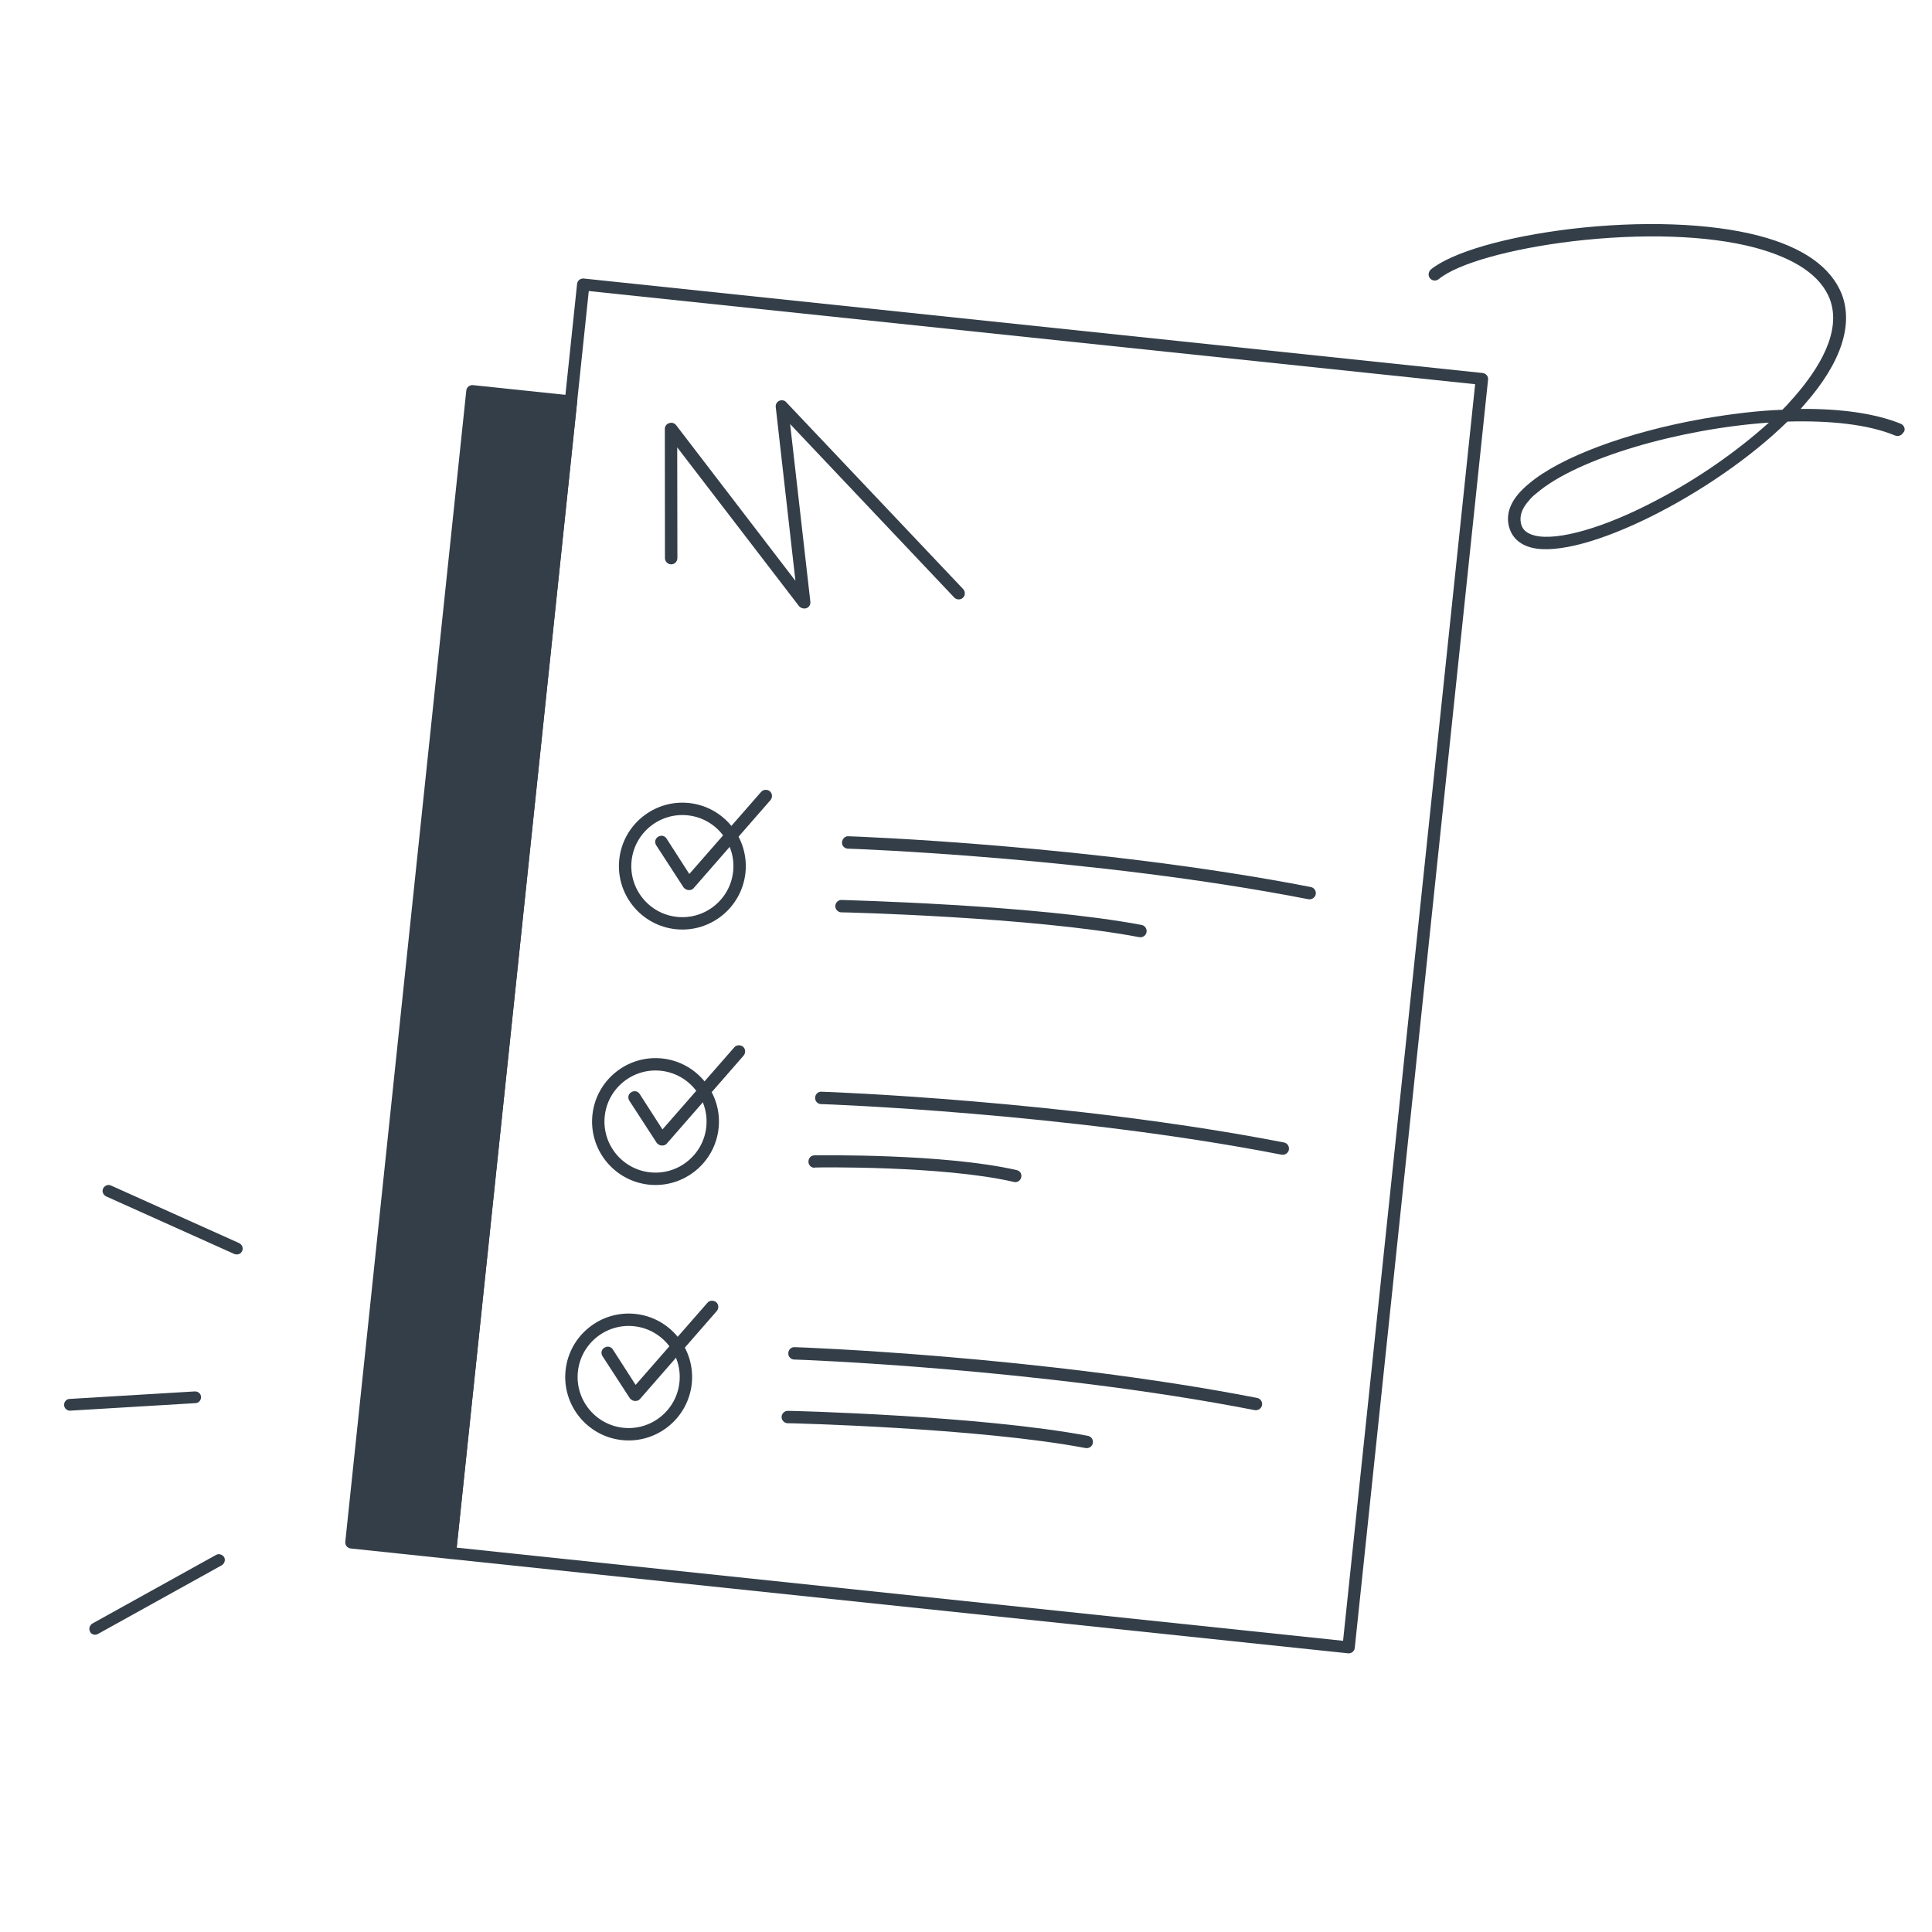 <svg width="510" height="510" viewBox="0 0 510 510" fill="none" xmlns="http://www.w3.org/2000/svg">
<g clip-path="url(#clip0)">
<g clip-path="url(#clip1)">
<path d="M355.833 436.431L118.604 411.498C117.711 411.404 117.053 410.623 117.144 409.762L152.337 74.922C152.427 74.061 153.233 73.434 154.126 73.528L391.355 98.462C392.248 98.556 392.906 99.337 392.815 100.197L357.622 435.037C357.532 435.898 356.726 436.525 355.833 436.431ZM120.558 408.539L354.537 433.131L389.401 101.42L155.422 76.828L120.558 408.539Z" fill="#333E48"/>
<path d="M150.718 105.959L124.72 103.227L92.77 407.206L118.768 409.938L150.718 105.959Z" fill="#333E48"/>
<path d="M118.604 411.497L92.607 408.765C91.713 408.671 91.055 407.893 91.146 407.035L123.095 103.056C123.185 102.199 123.99 101.574 124.884 101.668L150.882 104.4C151.775 104.494 152.433 105.273 152.343 106.13L120.393 410.109C120.303 410.967 119.498 411.591 118.604 411.497ZM94.559 405.818L117.307 408.209L148.929 107.347L126.181 104.956L94.559 405.818Z" fill="#333E48"/>
<path d="M338.452 304.823C338.371 304.815 338.371 304.815 338.29 304.806C281.705 293.766 217.388 291.442 216.729 291.455C215.827 291.442 215.091 290.626 215.185 289.732C215.198 288.83 216.015 288.094 216.908 288.188C217.567 288.175 282.128 290.525 338.956 301.591C339.841 301.766 340.406 302.647 340.231 303.532C340.064 304.336 339.265 304.909 338.452 304.823Z" fill="#333E48"/>
<path d="M214.88 308.264C214.068 308.178 213.396 307.533 213.409 306.631C213.422 305.728 214.076 304.976 214.978 304.988C216.376 304.971 249.202 304.478 268.371 308.875C269.257 309.05 269.821 309.931 269.565 310.808C269.389 311.693 268.428 312.249 267.632 312.001C248.869 307.647 215.385 308.152 215.051 308.2C215.043 308.281 214.962 308.272 214.88 308.264Z" fill="#333E48"/>
<path d="M171.289 312.717C162.108 311.752 155.42 303.492 156.385 294.312C157.349 285.132 165.609 278.443 174.79 279.408C183.97 280.373 190.659 288.633 189.694 297.813C188.729 306.993 180.469 313.682 171.289 312.717ZM174.448 282.657C167.055 281.88 160.411 287.26 159.634 294.654C158.857 302.047 164.237 308.69 171.63 309.467C179.023 310.244 185.667 304.864 186.444 297.471C187.221 290.078 181.841 283.434 174.448 282.657Z" fill="#333E48"/>
<path d="M174.592 302.386C174.105 302.335 173.643 302.04 173.352 301.681L166.141 290.574C165.649 289.783 165.833 288.816 166.624 288.324C167.415 287.832 168.381 288.016 168.873 288.807L174.874 298.145L193.825 276.48C194.39 275.8 195.463 275.749 196.143 276.313C196.823 276.877 196.874 277.951 196.31 278.631L175.952 301.954C175.674 302.254 175.161 302.446 174.592 302.386Z" fill="#333E48"/>
<path d="M345.539 237.392C345.458 237.384 345.458 237.384 345.377 237.375C288.793 226.335 224.475 224.011 223.817 224.024C222.914 224.011 222.179 223.194 222.273 222.301C222.367 221.407 223.102 220.663 223.996 220.757C224.654 220.744 289.216 223.094 346.044 234.159C346.929 234.335 347.493 235.215 347.318 236.101C347.151 236.904 346.352 237.478 345.539 237.392Z" fill="#333E48"/>
<path d="M178.376 245.286C169.196 244.321 162.507 236.061 163.472 226.88C164.437 217.7 172.697 211.011 181.877 211.976C191.058 212.941 197.746 221.201 196.781 230.381C195.816 239.562 187.557 246.25 178.376 245.286ZM181.536 215.226C174.143 214.449 167.499 219.829 166.722 227.222C165.945 234.615 171.325 241.259 178.718 242.036C186.111 242.813 192.755 237.433 193.532 230.04C194.309 222.647 188.929 216.003 181.536 215.226Z" fill="#333E48"/>
<path d="M181.68 234.955C181.192 234.904 180.73 234.609 180.44 234.249L173.229 223.142C172.737 222.351 172.921 221.385 173.712 220.893C174.503 220.401 175.469 220.585 175.961 221.376L181.961 230.713L200.913 209.049C201.477 208.369 202.55 208.317 203.23 208.881C203.91 209.446 203.962 210.519 203.397 211.199L183.039 234.523C182.761 234.822 182.248 235.015 181.68 234.955Z" fill="#333E48"/>
<path d="M221.968 240.832C221.155 240.747 220.493 240.02 220.497 239.199C220.509 238.297 221.245 237.552 222.147 237.565C222.634 237.616 272.863 238.789 301.375 244.167C302.261 244.343 302.825 245.223 302.65 246.109C302.475 246.994 301.594 247.558 300.709 247.383C272.522 242.038 222.464 240.802 221.968 240.832C222.049 240.84 222.049 240.84 221.968 240.832Z" fill="#333E48"/>
<path d="M331.365 372.255C331.284 372.247 331.284 372.247 331.202 372.238C274.618 361.198 210.301 358.874 209.642 358.886C208.74 358.874 208.004 358.057 208.098 357.164C208.111 356.261 208.927 355.526 209.821 355.62C210.48 355.607 275.041 357.957 331.869 369.022C332.754 369.198 333.319 370.078 333.144 370.963C332.977 371.767 332.177 372.34 331.365 372.255Z" fill="#333E48"/>
<path d="M164.202 380.148C155.021 379.183 148.332 370.924 149.297 361.743C150.262 352.563 158.522 345.874 167.703 346.839C176.883 347.804 183.572 356.064 182.607 365.244C181.642 374.425 173.382 381.113 164.202 380.148ZM167.361 350.089C159.968 349.312 153.324 354.692 152.547 362.085C151.77 369.478 157.15 376.122 164.543 376.899C171.936 377.676 178.58 372.296 179.357 364.903C180.134 357.509 174.754 350.866 167.361 350.089Z" fill="#333E48"/>
<path d="M167.505 369.818C167.018 369.766 166.556 369.471 166.265 369.112L159.054 358.005C158.562 357.214 158.746 356.247 159.537 355.756C160.328 355.264 161.294 355.447 161.786 356.238L167.787 365.576L186.738 343.911C187.302 343.231 188.376 343.18 189.056 343.744C189.736 344.309 189.787 345.382 189.223 346.062L168.865 369.386C168.587 369.685 168.074 369.877 167.505 369.818Z" fill="#333E48"/>
<path d="M207.793 375.695C206.981 375.609 206.318 374.882 206.322 374.062C206.335 373.159 207.07 372.415 207.972 372.428C208.468 372.398 258.689 373.651 287.201 379.03C288.086 379.205 288.65 380.086 288.475 380.971C288.3 381.856 287.419 382.421 286.534 382.246C258.266 376.893 208.289 375.665 207.793 375.695C207.875 375.703 207.875 375.703 207.793 375.695Z" fill="#333E48"/>
<path d="M212.082 160.609C211.676 160.566 211.206 160.353 210.915 159.994L178.767 118.091L178.814 147.338C178.801 148.24 178.066 148.984 177.164 148.971C176.262 148.959 175.518 148.223 175.53 147.321L175.499 113.23C175.495 112.49 175.969 111.883 176.645 111.707C177.329 111.451 178.043 111.69 178.479 112.229L209.973 153.323L204.775 107.436C204.681 106.769 205.083 106.072 205.686 105.806C206.288 105.541 207.101 105.627 207.537 106.165L254.263 155.514C254.853 156.151 254.823 157.216 254.186 157.806C253.549 158.396 252.485 158.367 251.894 157.73L208.573 111.942L213.912 158.83C213.998 159.578 213.596 160.275 212.912 160.532C212.57 160.66 212.326 160.635 212.082 160.609Z" fill="#333E48"/>
<path d="M502.154 114.545C501.695 115.039 500.946 115.235 500.291 114.979C493.072 111.981 482.954 110.97 471.848 111.286C452.277 130.478 417.792 147.885 404.323 144.573C400.232 143.534 398.832 140.936 398.309 138.937C397.396 135.144 399.066 131.422 403.568 127.708C411.844 120.656 429.585 114.065 449.697 110.512C456.983 109.274 464.016 108.395 470.499 108.168C471.757 106.957 472.79 105.699 473.867 104.509C479.875 97.57 486.346 87.6 482.992 78.864C480.563 72.744 473.948 68.28 463.396 65.406C450.879 62.059 433.279 61.537 414.994 63.704C398.637 65.687 384.776 69.554 379.771 73.694C379.062 74.253 378.021 74.151 377.462 73.443C376.903 72.735 377.049 71.762 377.713 71.135C383.333 66.593 397.356 62.524 414.62 60.437C433.268 58.229 451.433 58.87 464.245 62.22C475.995 65.288 483.283 70.484 486.155 77.583C489.288 85.682 486.058 95.686 476.496 106.598C476.107 107.047 475.717 107.497 475.327 107.946C486.09 107.853 495.14 109.171 501.774 111.868C502.586 112.216 503.029 113.195 502.636 113.938C502.407 114.185 502.246 114.388 502.154 114.545ZM403.728 131.992C401.734 134.169 401.079 136.156 401.489 138.132C401.727 139.244 402.369 140.678 405.171 141.387C411.183 142.832 423.614 139.312 437.375 132C448.309 126.336 458.786 118.922 466.951 111.552C443.166 113.209 416.44 120.976 405.719 130.109C404.874 130.757 404.21 131.385 403.728 131.992Z" fill="#333E48"/>
<path d="M24.655 431.466C24.262 431.355 23.913 431.087 23.765 430.706C23.37 430.001 23.635 429.057 24.363 428.583L57.044 410.452C57.749 410.057 58.693 410.322 59.167 411.049C59.563 411.755 59.297 412.698 58.57 413.173L25.889 431.304C25.486 431.53 25.048 431.576 24.655 431.466Z" fill="#333E48"/>
<path d="M18.042 372.324C17.413 372.147 16.973 371.599 16.914 370.904C16.899 370.051 17.536 369.297 18.388 369.282L51.449 367.297C52.302 367.282 53.056 367.919 53.071 368.771C53.085 369.624 52.449 370.378 51.596 370.393L18.536 372.379C18.356 372.413 18.199 372.369 18.042 372.324Z" fill="#333E48"/>
<path d="M62.063 331.077C61.985 331.055 61.906 331.033 61.827 331.011L28.002 315.809C27.259 315.43 26.829 314.546 27.23 313.725C27.609 312.983 28.493 312.553 29.314 312.953L63.14 328.156C63.882 328.534 64.312 329.419 63.911 330.24C63.634 330.925 62.85 331.299 62.063 331.077Z" fill="#333E48"/>
</g>
</g>
<defs>
<clipPath id="clip0">
<rect width="464" height="464" fill="white" transform="translate(48.501) rotate(6)"/>
</clipPath>
<clipPath id="clip1">
<rect width="464" height="464" fill="white" transform="translate(48.501) rotate(6)"/>
</clipPath>
</defs>
</svg>
